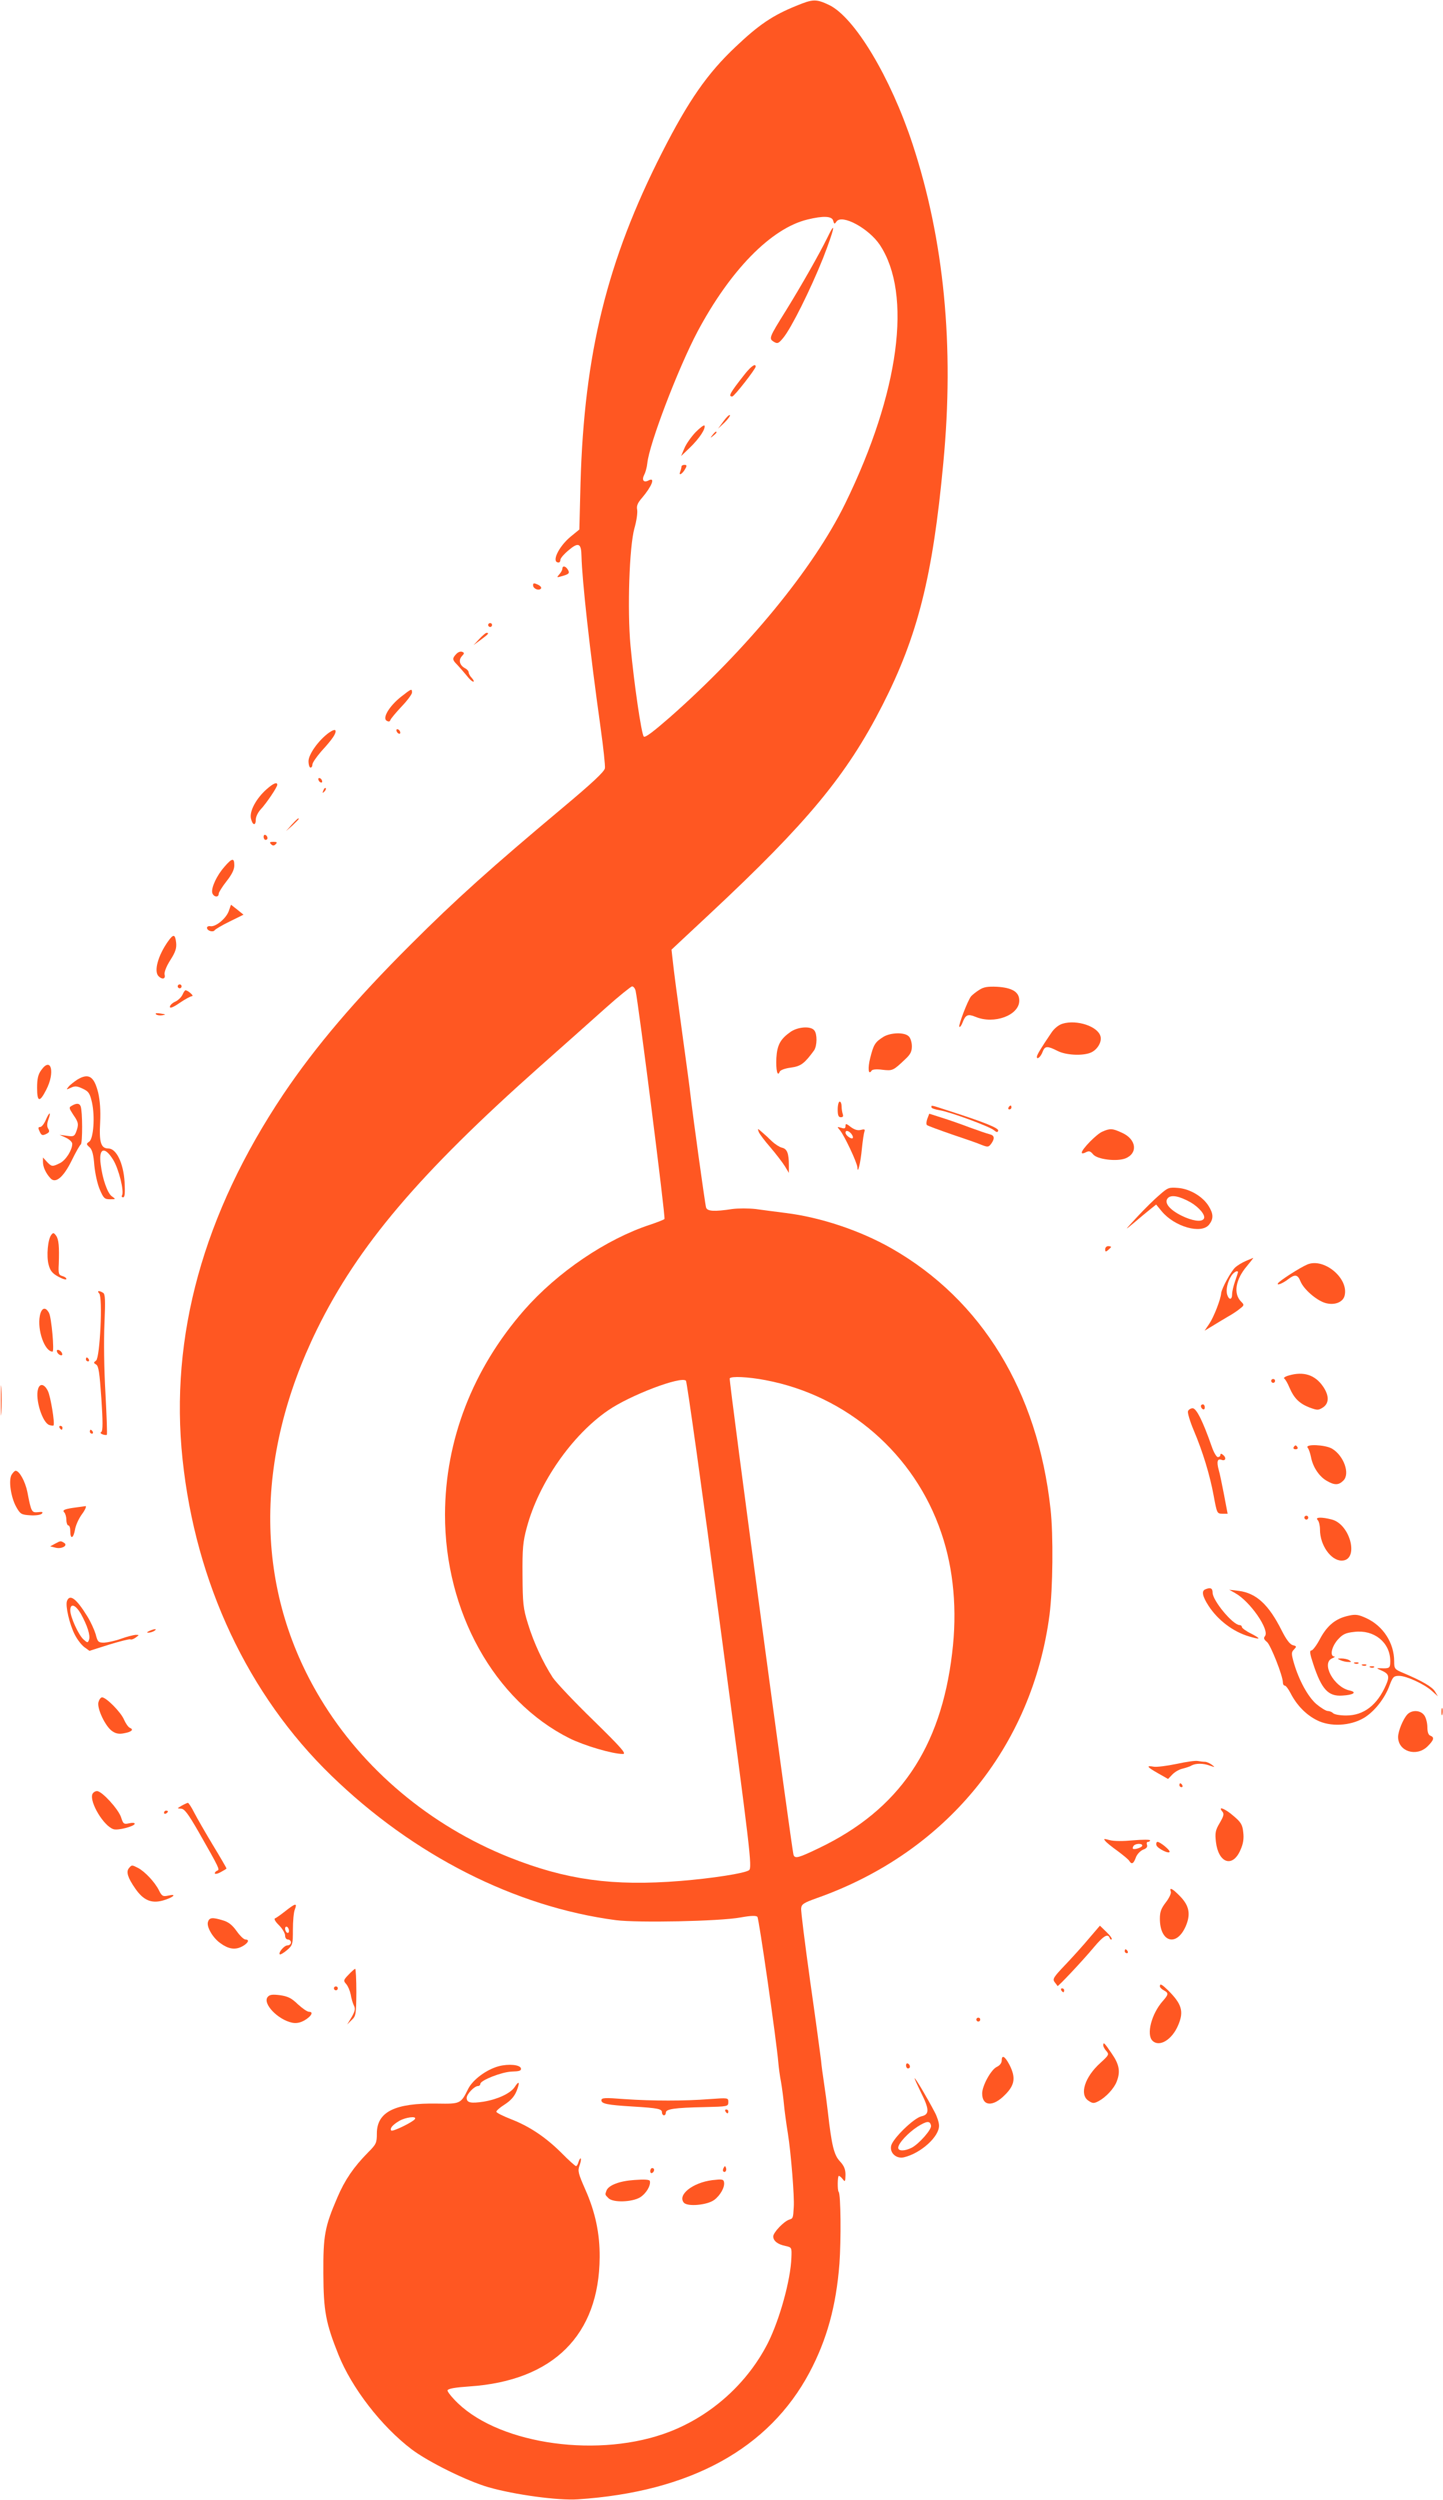 <?xml version="1.0" standalone="no"?>
<!DOCTYPE svg PUBLIC "-//W3C//DTD SVG 20010904//EN"
 "http://www.w3.org/TR/2001/REC-SVG-20010904/DTD/svg10.dtd">
<svg version="1.0" xmlns="http://www.w3.org/2000/svg"
 width="739pt" height="1280pt" viewBox="0 0 739 1280"
 preserveAspectRatio="xMidYMid meet">
<g transform="translate(0,1280) scale(0.1,-0.1)"
fill="#ff5722" stroke="none">
<path d="M4080 12771 c-122 -49 -194 -98 -311 -209 -146 -137 -243 -277 -378
-542 -282 -554 -399 -1030 -418 -1693 l-6 -238 -44 -36 c-63 -52 -101 -133
-62 -133 5 0 9 6 9 14 0 8 19 30 42 49 51 43 65 36 66 -31 3 -121 41 -472 98
-879 14 -101 24 -193 22 -206 -2 -17 -65 -76 -218 -204 -363 -304 -546 -468
-776 -698 -288 -287 -488 -523 -652 -766 -410 -612 -584 -1240 -517 -1871 67
-634 336 -1206 761 -1618 421 -409 942 -673 1459 -741 112 -14 527 -6 638 14
55 10 80 10 86 3 8 -10 97 -629 107 -746 2 -25 8 -70 14 -100 5 -30 12 -82 15
-115 3 -33 12 -100 20 -148 16 -101 34 -325 30 -377 -3 -57 -4 -58 -23 -64
-28 -9 -82 -66 -82 -86 0 -23 23 -41 63 -49 32 -7 32 -8 30 -60 -4 -114 -60
-316 -120 -436 -104 -205 -287 -371 -504 -455 -354 -137 -861 -68 -1084 146
-31 30 -55 60 -53 66 3 9 41 15 113 20 428 29 664 263 666 662 1 120 -22 230
-73 345 -37 84 -40 96 -30 124 6 17 9 33 6 36 -2 3 -7 -5 -11 -17 -3 -12 -9
-22 -13 -22 -4 0 -39 31 -76 69 -81 80 -163 135 -259 172 -38 15 -71 31 -73
37 -1 5 18 22 42 37 31 20 50 41 61 68 19 47 14 58 -9 22 -21 -32 -86 -63
-159 -75 -65 -10 -87 -6 -87 19 0 20 40 61 58 61 7 0 12 5 12 11 0 18 109 61
161 63 38 1 49 4 47 16 -4 19 -63 25 -115 11 -62 -17 -131 -68 -155 -115 -38
-77 -40 -78 -158 -76 -217 4 -310 -42 -310 -153 0 -48 -3 -55 -45 -97 -74 -75
-119 -141 -157 -230 -65 -151 -73 -195 -72 -390 1 -193 12 -252 77 -415 69
-172 220 -367 375 -485 86 -65 283 -162 393 -194 136 -39 359 -69 459 -62 575
38 978 259 1186 650 89 168 136 339 153 556 9 124 7 357 -4 368 -7 8 -6 82 1
82 4 0 13 -8 20 -17 12 -16 13 -13 14 22 0 29 -7 46 -29 70 -30 32 -42 82 -61
250 -5 44 -14 112 -20 150 -6 39 -13 90 -15 115 -3 25 -27 205 -55 400 -27
195 -49 366 -47 380 2 21 13 28 80 52 660 233 1103 772 1192 1451 17 134 20
407 5 542 -66 602 -352 1070 -815 1334 -160 91 -363 159 -543 181 -48 6 -116
15 -152 20 -36 4 -90 4 -120 0 -92 -14 -128 -12 -134 8 -5 15 -68 471 -80 577
-2 22 -22 171 -44 330 -22 160 -43 318 -46 351 l-7 62 198 185 c498 465 700
709 882 1066 181 355 258 660 312 1241 57 599 4 1140 -157 1631 -113 344 -298
652 -429 714 -66 31 -82 30 -165 -4z m187 -1101 c5 -18 7 -19 17 -4 29 39 166
-36 222 -120 167 -252 100 -756 -177 -1323 -162 -332 -503 -747 -898 -1095
-86 -75 -127 -106 -134 -99 -12 12 -50 272 -68 465 -17 185 -6 508 20 601 11
38 17 81 14 96 -4 19 3 35 25 60 51 60 70 109 33 89 -25 -13 -36 2 -21 31 6
11 13 37 15 57 10 100 158 486 256 672 168 316 378 531 564 576 81 20 126 18
132 -6z m-1012 -3942 c16 -74 154 -1163 148 -1169 -4 -4 -37 -17 -73 -29 -226
-74 -476 -244 -646 -438 -263 -301 -404 -665 -405 -1046 -1 -497 252 -953 638
-1146 75 -37 219 -80 273 -80 20 0 -7 31 -152 173 -97 94 -190 193 -207 218
-50 77 -98 180 -127 275 -25 80 -27 105 -28 249 -1 137 2 172 22 245 61 228
231 472 416 599 113 78 374 177 399 152 5 -5 84 -568 175 -1252 155 -1159 165
-1242 148 -1254 -21 -16 -190 -42 -351 -55 -346 -28 -586 5 -877 121 -405 162
-749 451 -966 811 -338 559 -344 1228 -18 1893 210 427 522 795 1140 1344 115
102 266 236 335 298 69 62 132 112 138 113 7 0 15 -10 18 -22z m665 -1994
c419 -79 765 -379 901 -783 63 -184 82 -397 55 -616 -58 -486 -272 -800 -680
-996 -108 -52 -124 -56 -132 -36 -9 24 -332 2432 -327 2440 7 12 95 8 183 -9z
m-1795 -3783 c-9 -15 -114 -66 -121 -59 -9 10 5 28 40 49 32 19 92 27 81 10z"/>
<path d="M4237 11583 c-42 -85 -131 -242 -212 -373 -88 -141 -88 -143 -62
-160 19 -11 24 -9 48 20 41 49 140 248 204 408 58 149 70 205 22 105z"/>
<path d="M3817 10888 c-79 -100 -89 -118 -67 -118 10 0 120 141 120 153 0 18
-22 3 -53 -35z"/>
<path d="M3705 10643 l-28 -38 34 32 c18 18 30 35 27 38 -3 3 -18 -11 -33 -32z"/>
<path d="M3563 10588 c-23 -24 -49 -61 -58 -83 l-17 -40 47 45 c47 46 79 94
73 111 -2 5 -22 -10 -45 -33z"/>
<path d="M3649 10573 c-13 -16 -12 -17 4 -4 16 13 21 21 13 21 -2 0 -10 -8
-17 -17z"/>
<path d="M3490 10411 c0 -5 -3 -17 -7 -27 -9 -23 13 -10 27 17 9 15 7 19 -5
19 -8 0 -15 -4 -15 -9z"/>
<path d="M2880 9888 c0 -6 -7 -19 -16 -29 -15 -17 -14 -17 20 -7 30 9 34 14
25 30 -11 20 -29 24 -29 6z"/>
<path d="M2730 9804 c0 -18 28 -30 40 -18 5 5 -1 14 -16 21 -19 9 -24 8 -24
-3z"/>
<path d="M2500 9600 c0 -5 5 -10 10 -10 6 0 10 5 10 10 0 6 -4 10 -10 10 -5 0
-10 -4 -10 -10z"/>
<path d="M2454 9528 l-29 -31 38 28 c38 28 44 35 29 35 -5 0 -21 -14 -38 -32z"/>
<path d="M2336 9451 c-21 -23 -20 -29 7 -56 12 -13 33 -37 47 -54 13 -17 28
-31 34 -31 5 0 2 8 -7 18 -10 10 -17 24 -17 30 0 6 -8 16 -19 21 -27 15 -34
41 -16 61 14 15 14 18 1 23 -8 3 -21 -2 -30 -12z"/>
<path d="M2053 9232 c-59 -47 -96 -108 -73 -122 10 -6 16 -5 19 3 2 7 28 38
57 69 30 31 54 64 54 72 0 22 -2 21 -57 -22z"/>
<path d="M1685 9049 c-53 -38 -105 -111 -105 -146 0 -18 5 -33 10 -33 6 0 10
7 10 16 0 9 21 39 46 68 57 62 77 92 72 106 -2 6 -16 1 -33 -11z"/>
<path d="M2030 9061 c0 -5 5 -13 10 -16 6 -3 10 -2 10 4 0 5 -4 13 -10 16 -5
3 -10 2 -10 -4z"/>
<path d="M1630 8811 c0 -5 5 -13 10 -16 6 -3 10 -2 10 4 0 5 -4 13 -10 16 -5
3 -10 2 -10 -4z"/>
<path d="M1365 8759 c-53 -47 -88 -112 -80 -149 8 -36 25 -40 25 -6 0 14 11
37 25 52 30 32 85 114 85 126 0 16 -20 8 -55 -23z"/>
<path d="M1656 8753 c-6 -14 -5 -15 5 -6 7 7 10 15 7 18 -3 3 -9 -2 -12 -12z"/>
<path d="M1494 8578 l-29 -33 33 29 c17 17 32 31 32 33 0 8 -8 1 -36 -29z"/>
<path d="M1350 8516 c0 -9 5 -16 10 -16 6 0 10 4 10 9 0 6 -4 13 -10 16 -5 3
-10 -1 -10 -9z"/>
<path d="M1388 8478 c9 -9 15 -9 24 0 9 9 7 12 -12 12 -19 0 -21 -3 -12 -12z"/>
<path d="M1150 8363 c-40 -45 -69 -108 -63 -134 6 -22 33 -26 33 -5 0 7 18 36
40 64 27 34 40 60 40 81 0 40 -11 39 -50 -6z"/>
<path d="M1171 8134 c-14 -37 -66 -80 -93 -76 -10 2 -18 -2 -18 -8 0 -15 30
-25 39 -13 3 5 38 26 77 45 l71 35 -32 26 -32 25 -12 -34z"/>
<path d="M861 7981 c-52 -73 -74 -154 -49 -179 19 -19 37 -14 31 8 -3 11 8 41
29 74 27 42 33 62 30 90 -5 44 -14 45 -41 7z"/>
<path d="M910 7750 c0 -5 5 -10 10 -10 6 0 10 5 10 10 0 6 -4 10 -10 10 -5 0
-10 -4 -10 -10z"/>
<path d="M5015 7732 c-16 -10 -35 -25 -42 -33 -17 -21 -66 -149 -60 -156 4 -3
11 7 17 23 15 39 27 44 66 28 95 -40 224 8 224 83 0 44 -35 66 -114 71 -47 2
-68 -1 -91 -16z"/>
<path d="M935 7708 c-6 -13 -22 -29 -37 -36 -16 -7 -28 -19 -28 -27 0 -9 18
-2 51 21 28 19 56 34 63 34 11 1 -22 30 -34 30 -3 0 -10 -10 -15 -22z"/>
<path d="M799 7607 c5 -5 19 -7 32 -5 20 3 19 5 -9 9 -20 3 -29 2 -23 -4z"/>
<path d="M5442 7559 c-20 -6 -43 -24 -58 -47 -53 -78 -74 -113 -74 -123 0 -17
21 1 30 27 11 29 24 30 75 4 42 -22 126 -27 169 -10 34 13 60 54 52 84 -13 51
-121 87 -194 65z"/>
<path d="M4050 7518 c-53 -37 -70 -67 -74 -135 -3 -62 6 -99 17 -70 3 8 26 17
57 21 52 7 70 21 119 88 16 24 17 84 1 103 -19 23 -82 18 -120 -7z"/>
<path d="M4525 7492 c-43 -27 -51 -39 -68 -107 -14 -54 -10 -93 7 -66 4 6 26
8 55 4 52 -6 55 -5 117 54 26 24 34 39 34 66 0 20 -7 43 -16 51 -21 22 -92 20
-129 -2z"/>
<path d="M211 7321 c-16 -22 -21 -44 -21 -91 0 -73 13 -76 47 -9 46 89 25 172
-26 100z"/>
<path d="M395 7272 c-16 -11 -36 -26 -44 -36 -13 -16 -12 -16 12 -5 21 10 32
9 61 -5 30 -14 36 -23 47 -70 16 -72 8 -185 -14 -201 -16 -11 -16 -13 2 -29
13 -12 20 -37 24 -92 4 -41 16 -97 28 -124 19 -45 25 -50 52 -50 31 0 31 0 10
15 -22 15 -48 88 -57 162 -12 85 19 97 63 26 29 -46 58 -163 46 -183 -4 -6 -1
-10 6 -10 8 0 10 22 7 79 -6 96 -42 171 -83 171 -38 0 -48 31 -42 134 3 61 -1
111 -10 151 -21 85 -49 103 -108 67z"/>
<path d="M4290 7120 c0 -30 4 -40 16 -40 11 0 14 5 10 16 -3 9 -6 27 -6 40 0
13 -4 24 -10 24 -5 0 -10 -18 -10 -40z"/>
<path d="M368 7139 c-16 -9 -15 -12 7 -46 28 -40 29 -50 15 -88 -9 -23 -14
-25 -47 -20 l-38 5 33 -15 c17 -8 32 -22 32 -31 0 -32 -33 -84 -63 -99 -39
-19 -42 -19 -67 7 l-20 22 0 -23 c0 -25 14 -57 38 -83 26 -30 67 4 110 92 20
41 41 78 46 81 9 7 9 170 -1 195 -6 16 -21 17 -45 3z"/>
<path d="M4770 7131 c0 -5 18 -11 41 -15 53 -8 259 -84 280 -103 13 -11 18
-11 21 -2 4 13 -67 42 -247 100 -102 33 -95 32 -95 20z"/>
<path d="M5165 7130 c-3 -5 -1 -10 4 -10 6 0 11 5 11 10 0 6 -2 10 -4 10 -3 0
-8 -4 -11 -10z"/>
<path d="M234 7065 c-8 -19 -21 -35 -28 -35 -11 0 -12 -5 -3 -23 9 -20 14 -22
33 -13 17 8 19 14 11 27 -7 11 -7 26 1 48 15 42 5 40 -14 -4z"/>
<path d="M4749 7072 c-5 -14 -6 -28 -2 -32 4 -4 62 -25 128 -48 66 -22 135
-46 153 -54 31 -12 35 -11 48 6 20 28 17 43 -8 49 -13 3 -59 19 -103 35 -44
17 -108 39 -143 50 l-63 20 -10 -26z"/>
<path d="M4330 7035 c0 -12 -5 -15 -22 -9 -22 6 -22 6 -7 -12 22 -25 89 -167
90 -191 1 -39 16 22 23 96 4 40 10 80 13 88 4 11 0 13 -19 8 -16 -4 -32 1 -51
15 -23 18 -27 19 -27 5z m30 -40 c7 -9 10 -18 7 -22 -8 -7 -37 15 -37 28 0 14
16 11 30 -6z"/>
<path d="M3886 7004 c4 -10 31 -46 60 -79 28 -33 61 -76 73 -95 l21 -35 0 40
c0 60 -9 83 -35 89 -13 3 -36 18 -52 33 -16 16 -39 37 -51 47 -23 20 -23 20
-16 0z"/>
<path d="M5645 7006 c-30 -13 -105 -90 -105 -107 0 -6 8 -5 20 1 17 9 24 7 38
-10 21 -26 120 -38 165 -21 66 26 57 98 -16 131 -49 23 -62 24 -102 6z"/>
<path d="M5939 6683 c-25 -21 -77 -72 -115 -113 -67 -73 -68 -73 -16 -30 29
25 67 56 83 69 l30 24 28 -34 c66 -80 203 -119 243 -69 23 29 23 55 -2 95 -30
49 -96 88 -156 93 -47 4 -53 2 -95 -35z m159 -39 c45 -27 78 -67 67 -84 -11
-18 -59 -11 -114 16 -62 31 -90 66 -71 89 17 20 59 12 118 -21z"/>
<path d="M263 6478 c-18 -21 -26 -109 -14 -153 8 -31 19 -45 51 -62 22 -12 40
-17 40 -11 0 5 -9 12 -21 15 -18 5 -21 12 -18 62 3 89 0 126 -14 145 -11 15
-15 16 -24 4z"/>
<path d="M5660 6404 c0 -14 3 -14 15 -4 8 7 15 14 15 16 0 2 -7 4 -15 4 -8 0
-15 -7 -15 -16z"/>
<path d="M6380 6344 c-19 -8 -43 -23 -53 -32 -22 -19 -71 -109 -73 -133 -3
-33 -37 -120 -60 -155 l-25 -37 38 23 c21 13 56 34 78 47 22 12 51 31 64 42
23 18 24 20 8 36 -42 41 -30 114 29 183 19 23 34 42 32 42 -2 -1 -19 -8 -38
-16z m-40 -58 c0 -2 -7 -23 -15 -46 -8 -23 -15 -53 -15 -66 0 -30 -16 -31 -25
-3 -8 24 1 66 21 97 12 19 34 31 34 18z"/>
<path d="M6695 6326 c-38 -16 -142 -83 -150 -96 -9 -14 25 -1 54 22 33 25 47
23 61 -12 16 -40 79 -95 124 -110 47 -15 93 1 102 36 23 89 -106 196 -191 160z"/>
<path d="M508 6178 c19 -19 4 -329 -16 -344 -14 -10 -13 -12 0 -20 13 -7 18
-42 27 -173 8 -118 8 -167 0 -172 -7 -4 -4 -9 7 -13 9 -3 19 -4 21 -2 3 2 -1
98 -7 213 -7 121 -9 270 -5 357 5 119 4 151 -7 157 -20 13 -34 11 -20 -3z"/>
<path d="M204 6063 c-14 -73 25 -183 65 -183 10 0 -5 174 -18 198 -18 34 -39
27 -47 -15z"/>
<path d="M292 5879 c2 -7 10 -15 17 -17 8 -3 12 1 9 9 -2 7 -10 15 -17 17 -8
3 -12 -1 -9 -9z"/>
<path d="M440 5840 c0 -5 5 -10 11 -10 5 0 7 5 4 10 -3 6 -8 10 -11 10 -2 0
-4 -4 -4 -10z"/>
<path d="M6601 5758 c-19 -5 -30 -13 -24 -16 6 -4 18 -25 27 -47 23 -54 51
-81 102 -101 41 -15 45 -15 69 0 32 21 33 60 1 107 -41 60 -100 79 -175 57z"/>
<path d="M4 5630 c0 -69 1 -97 3 -62 2 34 2 90 0 125 -2 34 -3 6 -3 -63z"/>
<path d="M6510 5730 c0 -5 5 -10 10 -10 6 0 10 5 10 10 0 6 -4 10 -10 10 -5 0
-10 -4 -10 -10z"/>
<path d="M195 5689 c-16 -51 22 -174 58 -185 10 -3 20 -4 21 -2 8 9 -15 150
-29 177 -18 36 -41 40 -50 10z"/>
<path d="M6150 5601 c0 -6 5 -13 10 -16 6 -3 10 1 10 9 0 9 -4 16 -10 16 -5 0
-10 -4 -10 -9z"/>
<path d="M6084 5575 c-3 -8 10 -52 29 -97 47 -111 83 -229 103 -338 16 -87 17
-90 44 -90 l27 0 -18 95 c-10 52 -22 111 -28 131 -11 41 -6 58 15 50 20 -8 26
10 9 24 -10 9 -15 9 -15 1 0 -6 -6 -11 -13 -11 -7 0 -21 24 -31 53 -46 132
-79 197 -98 197 -10 0 -21 -7 -24 -15z"/>
<path d="M305 5490 c3 -5 8 -10 11 -10 2 0 4 5 4 10 0 6 -5 10 -11 10 -5 0 -7
-4 -4 -10z"/>
<path d="M460 5470 c0 -5 5 -10 11 -10 5 0 7 5 4 10 -3 6 -8 10 -11 10 -2 0
-4 -4 -4 -10z"/>
<path d="M6625 5390 c-3 -5 1 -10 10 -10 9 0 13 5 10 10 -3 6 -8 10 -10 10 -2
0 -7 -4 -10 -10z"/>
<path d="M6697 5388 c6 -7 13 -29 17 -48 9 -49 40 -97 78 -120 42 -25 63 -25
88 0 35 35 2 127 -58 163 -36 21 -141 25 -125 5z"/>
<path d="M59 5249 c-16 -30 -3 -115 24 -164 21 -37 26 -40 71 -43 28 -2 54 2
60 8 8 9 3 11 -19 8 -33 -3 -35 0 -55 104 -11 54 -41 108 -60 108 -5 0 -14
-10 -21 -21z"/>
<path d="M395 5083 c-63 -8 -78 -14 -66 -26 6 -6 11 -24 11 -39 0 -15 5 -28
10 -28 6 0 10 -13 10 -30 0 -43 16 -37 24 8 3 21 19 57 36 80 17 23 24 41 18
41 -7 -1 -26 -4 -43 -6z"/>
<path d="M6680 5030 c0 -5 5 -10 10 -10 6 0 10 5 10 10 0 6 -4 10 -10 10 -5 0
-10 -4 -10 -10z"/>
<path d="M6748 5018 c7 -7 12 -29 12 -50 0 -79 56 -158 111 -158 90 0 47 183
-49 210 -53 14 -89 13 -74 -2z"/>
<path d="M281 4896 l-24 -13 28 -7 c32 -8 65 12 43 25 -17 11 -18 11 -47 -5z"/>
<path d="M6173 4663 c-21 -8 -15 -36 16 -84 48 -74 126 -133 207 -157 61 -18
65 -14 12 14 -27 13 -48 29 -48 34 0 6 -6 10 -12 10 -35 1 -138 126 -138 166
0 23 -11 28 -37 17z"/>
<path d="M6325 4644 c77 -42 179 -190 153 -221 -8 -10 -5 -17 11 -30 19 -17
81 -173 81 -207 0 -9 4 -16 10 -16 5 0 19 -18 30 -40 31 -60 78 -109 134 -137
68 -35 170 -30 240 11 54 32 109 101 133 169 16 42 21 47 48 47 38 0 131 -43
169 -78 l30 -27 -15 25 c-15 24 -64 53 -163 95 -44 18 -46 22 -46 59 0 94 -56
181 -142 221 -41 19 -56 21 -91 13 -66 -14 -109 -49 -146 -117 -17 -33 -38
-61 -45 -61 -10 0 -8 -17 9 -68 43 -131 77 -168 149 -163 57 3 78 17 38 26
-81 17 -148 141 -89 165 12 5 16 9 10 9 -24 2 -13 50 17 85 26 29 40 36 85 41
102 13 185 -54 185 -150 0 -36 -4 -38 -50 -36 -23 1 -22 0 8 -13 35 -16 39
-30 20 -73 -45 -103 -114 -156 -204 -156 -31 0 -60 5 -67 12 -6 6 -18 11 -27
11 -9 0 -35 16 -58 35 -44 38 -90 123 -116 212 -13 47 -13 54 1 68 14 15 14
17 -6 22 -15 4 -34 29 -58 77 -66 131 -129 189 -218 201 l-50 6 30 -17z"/>
<path d="M343 4603 c-9 -24 13 -120 40 -172 12 -24 34 -53 49 -64 l26 -19 101
32 c55 17 104 29 108 27 5 -3 17 1 28 9 19 14 19 14 -1 14 -10 -1 -44 -9 -74
-20 -30 -11 -69 -19 -87 -20 -30 0 -33 4 -43 43 -7 23 -26 65 -43 92 -56 91
-90 116 -104 78z m71 -65 c33 -60 50 -112 42 -133 -6 -17 -8 -17 -28 1 -26 23
-68 116 -68 149 0 39 26 30 54 -17z"/>
<path d="M765 4450 c-13 -6 -15 -9 -5 -9 8 0 22 4 30 9 18 12 2 12 -25 0z"/>
<path d="M6865 4300 c11 -5 29 -9 40 -9 17 -1 17 1 5 9 -8 5 -26 9 -40 9 -23
0 -23 -1 -5 -9z"/>
<path d="M6938 4283 c7 -3 16 -2 19 1 4 3 -2 6 -13 5 -11 0 -14 -3 -6 -6z"/>
<path d="M6978 4273 c7 -3 16 -2 19 1 4 3 -2 6 -13 5 -11 0 -14 -3 -6 -6z"/>
<path d="M7018 4263 c7 -3 16 -2 19 1 4 3 -2 6 -13 5 -11 0 -14 -3 -6 -6z"/>
<path d="M504 4085 c-8 -33 37 -127 72 -149 17 -12 35 -15 59 -10 39 7 52 19
30 28 -8 3 -21 22 -30 42 -15 37 -90 113 -112 114 -7 0 -15 -11 -19 -25z"/>
<path d="M7382 4035 c0 -16 2 -22 5 -12 2 9 2 23 0 30 -3 6 -5 -1 -5 -18z"/>
<path d="M7207 4022 c-22 -24 -47 -86 -47 -115 0 -74 94 -104 151 -48 33 33
36 46 14 55 -10 3 -15 19 -15 43 0 21 -7 49 -16 61 -19 27 -64 29 -87 4z"/>
<path d="M6025 3769 c-49 -10 -102 -17 -117 -14 -40 7 -35 -1 23 -34 l51 -29
23 24 c13 13 36 26 52 29 15 4 36 10 45 16 23 12 60 12 95 -1 26 -9 27 -9 9 5
-11 8 -27 15 -35 15 -9 0 -25 2 -36 4 -11 3 -60 -4 -110 -15z"/>
<path d="M6040 3660 c0 -5 5 -10 11 -10 5 0 7 5 4 10 -3 6 -8 10 -11 10 -2 0
-4 -4 -4 -10z"/>
<path d="M473 3614 c-15 -41 58 -163 108 -179 23 -8 109 15 109 28 0 5 -13 6
-29 2 -27 -6 -30 -3 -41 31 -14 42 -98 134 -123 134 -10 0 -20 -7 -24 -16z"/>
<path d="M930 3555 c-24 -14 -24 -14 -3 -15 17 0 36 -25 89 -117 109 -191 110
-195 97 -200 -7 -3 -13 -9 -13 -14 0 -5 14 -3 30 6 17 9 30 17 30 19 0 2 -31
56 -70 120 -38 63 -81 138 -95 165 -14 28 -29 51 -33 51 -4 -1 -18 -7 -32 -15z"/>
<path d="M6260 3525 c10 -12 7 -23 -14 -59 -22 -37 -24 -51 -19 -96 13 -109
85 -134 125 -43 15 33 19 59 15 92 -4 39 -12 52 -49 83 -43 38 -84 54 -58 23z"/>
<path d="M840 3519 c0 -5 5 -7 10 -4 6 3 10 8 10 11 0 2 -4 4 -10 4 -5 0 -10
-5 -10 -11z"/>
<path d="M5661 3374 c6 -8 35 -31 63 -51 28 -21 55 -43 59 -50 12 -20 22 -16
34 17 6 17 23 34 37 40 17 6 24 14 20 25 -3 8 -1 15 5 15 6 0 11 4 11 8 0 4
-39 4 -86 0 -52 -5 -99 -5 -121 1 -30 8 -33 8 -22 -5z m189 -23 c0 -9 -41 -23
-48 -16 -2 2 -1 8 3 14 8 13 45 15 45 2z"/>
<path d="M5922 3354 c3 -17 68 -49 68 -34 0 10 -49 50 -62 50 -5 0 -8 -7 -6
-16z"/>
<path d="M660 3235 c-15 -18 -6 -48 32 -103 42 -61 83 -79 143 -62 52 15 75
36 27 25 -28 -6 -33 -3 -48 27 -21 42 -71 95 -106 114 -33 17 -33 17 -48 -1z"/>
<path d="M5996 3115 c3 -8 -8 -32 -25 -54 -24 -31 -31 -49 -31 -84 0 -121 85
-146 132 -40 27 62 19 106 -29 155 -39 40 -56 48 -47 23z"/>
<path d="M1462 3016 c-24 -19 -48 -36 -54 -38 -6 -2 3 -18 21 -35 17 -17 31
-41 31 -52 0 -12 6 -21 15 -21 8 0 15 -7 15 -15 0 -8 -8 -15 -18 -15 -16 0
-48 -37 -39 -46 2 -3 19 7 36 21 30 26 31 30 31 105 0 43 4 90 10 104 13 34 4
33 -48 -8z m18 -102 c0 -8 -4 -12 -10 -9 -5 3 -10 13 -10 21 0 8 5 12 10 9 6
-3 10 -13 10 -21z"/>
<path d="M1065 2960 c-8 -25 25 -82 64 -109 41 -30 75 -35 110 -17 32 17 41
36 18 36 -8 0 -28 19 -45 43 -22 31 -42 47 -70 55 -55 17 -70 15 -77 -8z"/>
<path d="M5579 2878 c-29 -35 -84 -96 -122 -136 -61 -64 -68 -74 -56 -90 7 -9
14 -18 15 -20 2 -5 129 130 184 196 51 61 74 75 83 50 2 -7 7 -10 10 -7 4 3
-8 20 -27 38 l-33 32 -54 -63z"/>
<path d="M5760 2810 c0 -5 5 -10 11 -10 5 0 7 5 4 10 -3 6 -8 10 -11 10 -2 0
-4 -4 -4 -10z"/>
<path d="M1785 2690 c-27 -28 -27 -31 -12 -48 9 -10 19 -34 23 -53 3 -19 10
-44 16 -56 9 -17 6 -30 -11 -60 l-23 -38 23 23 c22 20 23 30 24 142 0 66 -3
120 -6 120 -3 0 -18 -13 -34 -30z"/>
<path d="M5940 2630 c0 -5 9 -14 20 -20 26 -14 25 -21 -6 -56 -57 -65 -84
-170 -52 -202 35 -35 101 5 132 80 30 70 18 108 -51 177 -33 32 -43 38 -43 21z"/>
<path d="M1710 2620 c0 -5 5 -10 10 -10 6 0 10 5 10 10 0 6 -4 10 -10 10 -5 0
-10 -4 -10 -10z"/>
<path d="M5435 2610 c3 -5 8 -10 11 -10 2 0 4 5 4 10 0 6 -5 10 -11 10 -5 0
-7 -4 -4 -10z"/>
<path d="M1371 2576 c-28 -33 52 -117 126 -132 21 -4 41 0 62 12 36 21 48 44
24 44 -10 0 -35 18 -58 39 -32 31 -50 40 -91 46 -39 5 -53 3 -63 -9z"/>
<path d="M5000 2460 c0 -5 5 -10 10 -10 6 0 10 5 10 10 0 6 -4 10 -10 10 -5 0
-10 -4 -10 -10z"/>
<path d="M5650 2328 c0 -6 7 -19 16 -29 15 -17 13 -21 -31 -61 -80 -72 -108
-162 -61 -193 22 -15 28 -15 53 -2 37 20 79 65 92 100 20 51 13 88 -26 144
-38 56 -43 60 -43 41z"/>
<path d="M5130 2250 c0 -12 -10 -25 -25 -32 -29 -13 -75 -96 -75 -136 0 -66
55 -70 116 -8 52 51 57 90 23 156 -23 43 -39 52 -39 20z"/>
<path d="M4640 2226 c0 -9 5 -16 10 -16 6 0 10 4 10 9 0 6 -4 13 -10 16 -5 3
-10 -1 -10 -9z"/>
<path d="M4715 2090 c45 -89 46 -116 4 -125 -39 -9 -145 -112 -155 -150 -9
-37 26 -69 65 -60 86 20 182 106 180 163 0 15 -10 46 -22 68 -37 71 -98 174
-103 174 -2 0 12 -31 31 -70z m53 -173 c4 -19 -61 -93 -99 -113 -36 -18 -69
-18 -69 0 0 22 50 76 99 108 48 30 64 31 69 5z"/>
<path d="M3080 2047 c0 -18 30 -24 161 -32 130 -8 149 -12 149 -30 0 -8 5 -15
10 -15 6 0 10 6 10 14 0 18 44 25 197 28 120 3 123 3 123 26 0 22 -1 22 -97
15 -128 -10 -289 -10 -435 0 -101 8 -118 7 -118 -6z"/>
<path d="M3715 1990 c3 -5 8 -10 11 -10 2 0 4 5 4 10 0 6 -5 10 -11 10 -5 0
-7 -4 -4 -10z"/>
<path d="M3706 1701 c-4 -7 -5 -15 -2 -18 9 -9 19 4 14 18 -4 11 -6 11 -12 0z"/>
<path d="M3330 1684 c0 -8 5 -12 10 -9 6 3 10 10 10 16 0 5 -4 9 -10 9 -5 0
-10 -7 -10 -16z"/>
<path d="M3250 1639 c-78 -5 -133 -27 -144 -54 -8 -22 -8 -21 10 -39 23 -24
120 -21 162 4 31 19 56 61 50 84 -2 7 -28 9 -78 5z"/>
<path d="M3647 1638 c-100 -13 -178 -75 -145 -115 18 -22 120 -13 156 14 31
23 55 66 50 91 -3 15 -10 16 -61 10z"/>
</g>
</svg>
